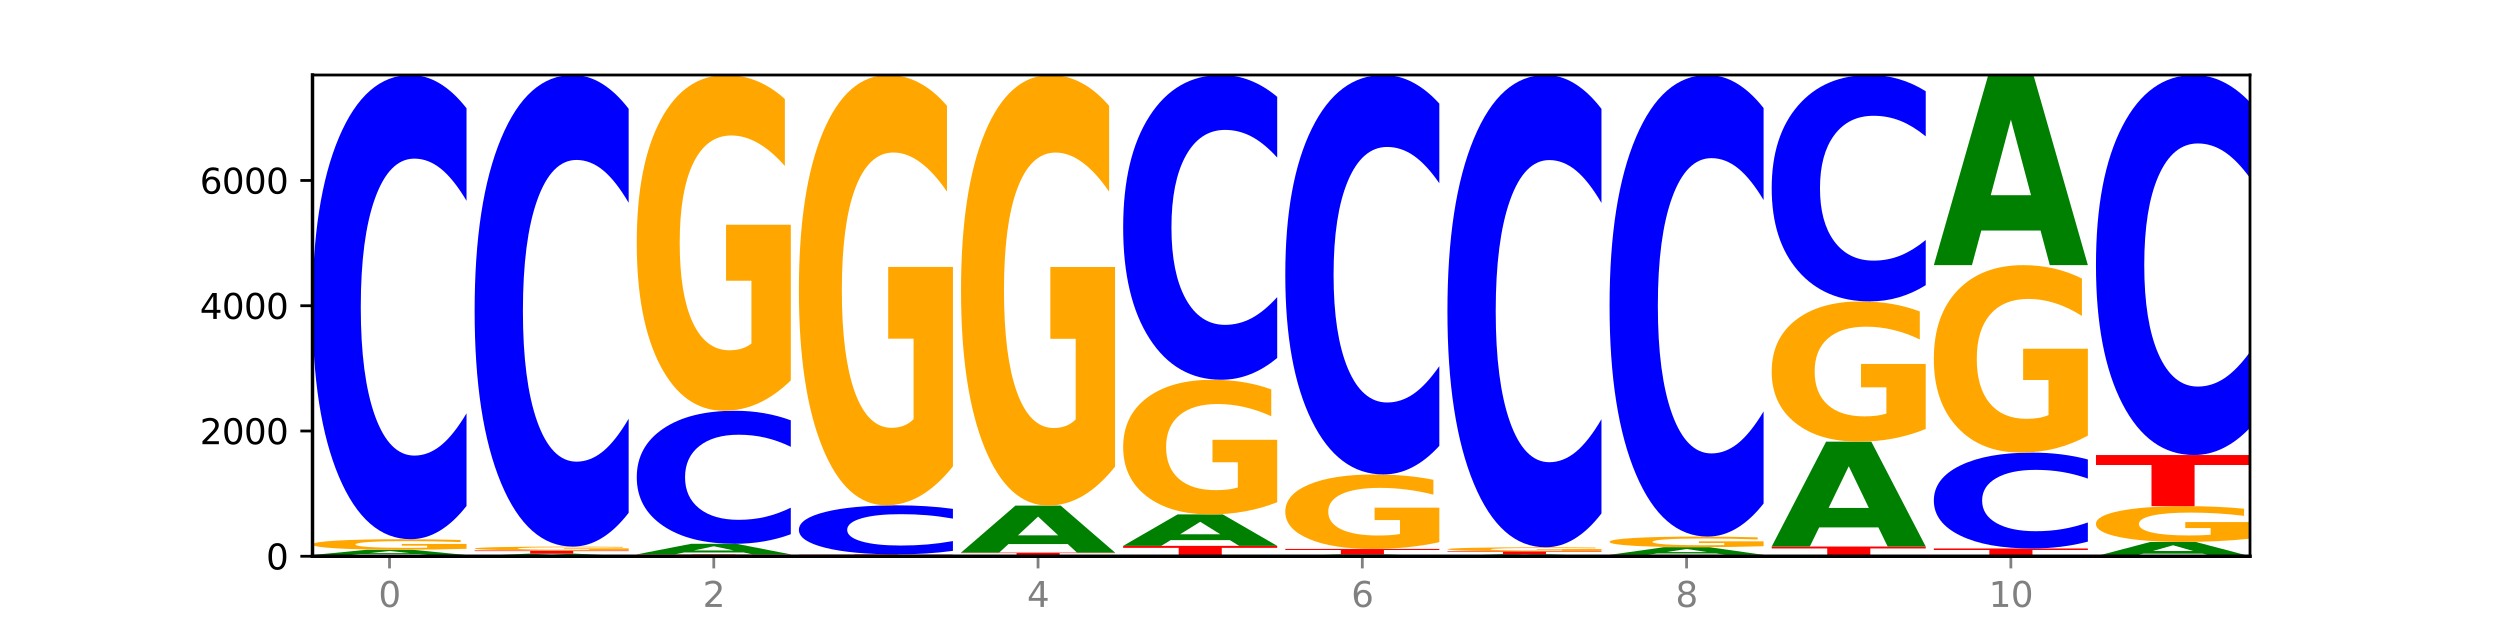 <?xml version="1.0" encoding="utf-8" standalone="no"?>
<!DOCTYPE svg PUBLIC "-//W3C//DTD SVG 1.1//EN"
  "http://www.w3.org/Graphics/SVG/1.1/DTD/svg11.dtd">
<svg xmlns:xlink="http://www.w3.org/1999/xlink" width="720pt" height="180pt" viewBox="0 0 720 180" xmlns="http://www.w3.org/2000/svg" version="1.1">
 <defs>
  <style type="text/css">*{stroke-linejoin: round; stroke-linecap: butt}</style>
 </defs>
 <g id="figure_1">
  <g id="patch_1">
   <path d="M 0 180 
L 720 180 
L 720 0 
L 0 0 
z
" style="fill: #ffffff"/>
  </g>
  <g id="axes_1">
   <g id="patch_2">
    <path d="M 90 160.2 
L 648 160.2 
L 648 21.6 
L 90 21.6 
z
" style="fill: #ffffff"/>
   </g>
   <g id="line2d_1">
    <path d="M 90 160.2 
L 648 160.2 
" clip-path="url(#p9169fa878d)" style="fill: none; stroke: #000000; stroke-width: 0.5; stroke-linecap: square"/>
   </g>
   <g id="patch_3">
    <path d="M 90 159.857 
L 134.36 159.857 
L 134.36 159.924 
L 118.401 159.924 
L 118.401 160.2 
L 105.99 160.2 
L 105.99 159.924 
L 90 159.924 
L 90 159.857 
z
" clip-path="url(#p9169fa878d)" style="fill: #ff0000"/>
   </g>
   <g id="patch_4">
    <path d="M 120.728 159.578 
L 103.668 159.578 
L 100.974 159.857 
L 90 159.857 
L 105.672 158.324 
L 118.687 158.324 
L 134.36 159.857 
L 123.395 159.857 
L 120.728 159.578 
z
M 106.389 159.293 
L 117.98 159.293 
L 112.194 158.684 
L 106.389 159.293 
z
" clip-path="url(#p9169fa878d)" style="fill: #008000"/>
   </g>
   <g id="patch_5">
    <path d="M 134.36 158.05 
Q 129.886 158.187 125.074 158.256 
Q 120.263 158.324 115.133 158.324 
Q 103.541 158.324 96.77 157.916 
Q 90 157.508 90 156.81 
Q 90 156.104 96.89 155.699 
Q 103.789 155.294 115.789 155.294 
Q 120.412 155.294 124.647 155.349 
Q 128.892 155.403 132.65 155.511 
L 132.65 156.115 
Q 128.773 155.977 124.935 155.909 
Q 121.098 155.84 117.24 155.84 
Q 110.102 155.84 106.235 156.091 
Q 102.367 156.342 102.367 156.81 
Q 102.367 157.273 106.096 157.526 
Q 109.824 157.778 116.684 157.778 
Q 118.553 157.778 120.153 157.764 
Q 121.754 157.749 123.026 157.718 
L 123.026 157.15 
L 115.719 157.15 
L 115.719 156.645 
L 134.36 156.645 
L 134.36 158.05 
z
" clip-path="url(#p9169fa878d)" style="fill: #ffa600"/>
   </g>
   <g id="patch_6">
    <path d="M 134.36 145.711 
Q 130.649 150.461 126.637 152.864 
Q 122.624 155.294 118.254 155.294 
Q 105.222 155.294 97.611 137.288 
Q 90 119.281 90 88.488 
Q 90 57.585 97.611 39.606 
Q 105.222 21.6 118.254 21.6 
Q 122.624 21.6 126.637 24.03 
Q 130.649 26.433 134.36 31.183 
L 134.36 57.833 
Q 130.616 51.537 126.983 48.609 
Q 123.351 45.682 119.339 45.682 
Q 112.141 45.682 108.017 57.088 
Q 103.904 68.466 103.904 88.488 
Q 103.904 108.428 108.017 119.834 
Q 112.141 131.212 119.339 131.212 
Q 123.351 131.212 126.983 128.284 
Q 130.616 125.329 134.36 119.033 
L 134.36 145.711 
z
" clip-path="url(#p9169fa878d)" style="fill: #0000ff"/>
   </g>
   <g id="patch_7">
    <path d="M 167.423 160.062 
L 150.363 160.062 
L 147.669 160.2 
L 136.695 160.2 
L 152.367 159.442 
L 165.382 159.442 
L 181.054 160.2 
L 170.089 160.2 
L 167.423 160.062 
z
M 153.083 159.921 
L 164.675 159.921 
L 158.888 159.62 
L 153.083 159.921 
z
" clip-path="url(#p9169fa878d)" style="fill: #008000"/>
   </g>
   <g id="patch_8">
    <path d="M 136.695 158.541 
L 181.054 158.541 
L 181.054 158.716 
L 165.095 158.716 
L 165.095 159.442 
L 152.685 159.442 
L 152.685 158.716 
L 136.695 158.716 
L 136.695 158.541 
z
" clip-path="url(#p9169fa878d)" style="fill: #ff0000"/>
   </g>
   <g id="patch_9">
    <path d="M 181.054 158.439 
Q 176.581 158.49 171.769 158.515 
Q 166.957 158.541 161.827 158.541 
Q 150.235 158.541 143.465 158.39 
Q 136.695 158.239 136.695 157.982 
Q 136.695 157.721 143.584 157.572 
Q 150.484 157.422 162.483 157.422 
Q 167.106 157.422 171.341 157.443 
Q 175.586 157.463 179.344 157.502 
L 179.344 157.725 
Q 175.467 157.674 171.63 157.649 
Q 167.792 157.624 163.935 157.624 
Q 156.797 157.624 152.929 157.717 
Q 149.062 157.809 149.062 157.982 
Q 149.062 158.153 152.79 158.246 
Q 156.518 158.339 163.378 158.339 
Q 165.247 158.339 166.848 158.334 
Q 168.448 158.328 169.721 158.317 
L 169.721 158.107 
L 162.414 158.107 
L 162.414 157.921 
L 181.054 157.921 
L 181.054 158.439 
z
" clip-path="url(#p9169fa878d)" style="fill: #ffa600"/>
   </g>
   <g id="patch_10">
    <path d="M 181.054 147.687 
Q 177.344 152.512 173.331 154.953 
Q 169.319 157.422 164.949 157.422 
Q 151.917 157.422 144.306 139.129 
Q 136.695 120.836 136.695 89.553 
Q 136.695 58.158 144.306 39.893 
Q 151.917 21.6 164.949 21.6 
Q 169.319 21.6 173.331 24.069 
Q 177.344 26.51 181.054 31.336 
L 181.054 58.41 
Q 177.31 52.013 173.678 49.039 
Q 170.045 46.065 166.033 46.065 
Q 158.835 46.065 154.711 57.653 
Q 150.598 69.212 150.598 89.553 
Q 150.598 109.81 154.711 121.397 
Q 158.835 132.957 166.033 132.957 
Q 170.045 132.957 173.678 129.983 
Q 177.31 126.981 181.054 120.584 
L 181.054 147.687 
z
" clip-path="url(#p9169fa878d)" style="fill: #0000ff"/>
   </g>
   <g id="patch_11">
    <path d="M 183.389 159.659 
L 227.749 159.659 
L 227.749 159.764 
L 211.79 159.764 
L 211.79 160.2 
L 199.379 160.2 
L 199.379 159.764 
L 183.389 159.764 
L 183.389 159.659 
z
" clip-path="url(#p9169fa878d)" style="fill: #ff0000"/>
   </g>
   <g id="patch_12">
    <path d="M 214.117 159.104 
L 197.057 159.104 
L 194.363 159.659 
L 183.389 159.659 
L 199.062 156.611 
L 212.077 156.611 
L 227.749 159.659 
L 216.784 159.659 
L 214.117 159.104 
z
M 199.778 158.538 
L 211.369 158.538 
L 205.583 157.325 
L 199.778 158.538 
z
" clip-path="url(#p9169fa878d)" style="fill: #008000"/>
   </g>
   <g id="patch_13">
    <path d="M 227.749 153.864 
Q 224.038 155.226 220.026 155.914 
Q 216.014 156.611 211.644 156.611 
Q 198.612 156.611 191 151.451 
Q 183.389 146.291 183.389 137.467 
Q 183.389 128.611 191 123.459 
Q 198.612 118.299 211.644 118.299 
Q 216.014 118.299 220.026 118.995 
Q 224.038 119.684 227.749 121.045 
L 227.749 128.682 
Q 224.005 126.878 220.372 126.039 
Q 216.74 125.2 212.728 125.2 
Q 205.53 125.2 201.406 128.468 
Q 197.293 131.729 197.293 137.467 
Q 197.293 143.181 201.406 146.449 
Q 205.53 149.71 212.728 149.71 
Q 216.74 149.71 220.372 148.871 
Q 224.005 148.024 227.749 146.219 
L 227.749 153.864 
z
" clip-path="url(#p9169fa878d)" style="fill: #0000ff"/>
   </g>
   <g id="patch_14">
    <path d="M 227.749 109.55 
Q 223.275 113.924 218.463 116.122 
Q 213.652 118.299 208.522 118.299 
Q 196.93 118.299 190.159 105.275 
Q 183.389 92.252 183.389 69.979 
Q 183.389 47.448 190.279 34.524 
Q 197.178 21.6 209.178 21.6 
Q 213.801 21.6 218.036 23.358 
Q 222.281 25.096 226.039 28.531 
L 226.039 47.807 
Q 222.162 43.393 218.324 41.215 
Q 214.487 39.018 210.629 39.018 
Q 203.491 39.018 199.624 47.048 
Q 195.757 55.058 195.757 69.979 
Q 195.757 84.761 199.485 92.831 
Q 203.213 100.881 210.073 100.881 
Q 211.942 100.881 213.542 100.421 
Q 215.143 99.942 216.415 98.943 
L 216.415 80.846 
L 209.108 80.846 
L 209.108 64.726 
L 227.749 64.726 
L 227.749 109.55 
z
" clip-path="url(#p9169fa878d)" style="fill: #ffa600"/>
   </g>
   <g id="patch_15">
    <path d="M 260.812 160.17 
L 243.752 160.17 
L 241.058 160.2 
L 230.084 160.2 
L 245.756 160.038 
L 258.771 160.038 
L 274.444 160.2 
L 263.478 160.2 
L 260.812 160.17 
z
M 246.473 160.14 
L 258.064 160.14 
L 252.277 160.076 
L 246.473 160.14 
z
" clip-path="url(#p9169fa878d)" style="fill: #008000"/>
   </g>
   <g id="patch_16">
    <path d="M 230.084 159.659 
L 274.444 159.659 
L 274.444 159.733 
L 258.484 159.733 
L 258.484 160.038 
L 246.074 160.038 
L 246.074 159.733 
L 230.084 159.733 
L 230.084 159.659 
z
" clip-path="url(#p9169fa878d)" style="fill: #ff0000"/>
   </g>
   <g id="patch_17">
    <path d="M 274.444 158.647 
Q 270.733 159.148 266.721 159.402 
Q 262.708 159.659 258.338 159.659 
Q 245.306 159.659 237.695 157.757 
Q 230.084 155.855 230.084 152.602 
Q 230.084 149.337 237.695 147.438 
Q 245.306 145.536 258.338 145.536 
Q 262.708 145.536 266.721 145.792 
Q 270.733 146.046 274.444 146.548 
L 274.444 149.363 
Q 270.699 148.698 267.067 148.389 
Q 263.435 148.08 259.422 148.08 
Q 252.224 148.08 248.1 149.284 
Q 243.987 150.486 243.987 152.602 
Q 243.987 154.708 248.1 155.913 
Q 252.224 157.115 259.422 157.115 
Q 263.435 157.115 267.067 156.806 
Q 270.699 156.493 274.444 155.828 
L 274.444 158.647 
z
" clip-path="url(#p9169fa878d)" style="fill: #0000ff"/>
   </g>
   <g id="patch_18">
    <path d="M 274.444 134.322 
Q 269.97 139.929 265.158 142.745 
Q 260.346 145.536 255.216 145.536 
Q 243.624 145.536 236.854 128.844 
Q 230.084 112.152 230.084 83.606 
Q 230.084 54.728 236.973 38.164 
Q 243.873 21.6 255.872 21.6 
Q 260.495 21.6 264.73 23.853 
Q 268.976 26.08 272.734 30.484 
L 272.734 55.189 
Q 268.856 49.531 265.019 46.74 
Q 261.181 43.924 257.324 43.924 
Q 250.186 43.924 246.318 54.216 
Q 242.451 64.482 242.451 83.606 
Q 242.451 102.551 246.179 112.894 
Q 249.907 123.211 256.767 123.211 
Q 258.636 123.211 260.237 122.622 
Q 261.837 122.008 263.11 120.728 
L 263.11 97.533 
L 255.803 97.533 
L 255.803 76.873 
L 274.444 76.873 
L 274.444 134.322 
z
" clip-path="url(#p9169fa878d)" style="fill: #ffa600"/>
   </g>
   <g id="patch_19">
    <path d="M 321.138 160.177 
Q 317.427 160.188 313.415 160.194 
Q 309.403 160.2 305.033 160.2 
Q 292.001 160.2 284.389 160.156 
Q 276.778 160.113 276.778 160.038 
Q 276.778 159.963 284.389 159.919 
Q 292.001 159.875 305.033 159.875 
Q 309.403 159.875 313.415 159.881 
Q 317.427 159.887 321.138 159.899 
L 321.138 159.963 
Q 317.394 159.948 313.762 159.941 
Q 310.129 159.934 306.117 159.934 
Q 298.919 159.934 294.795 159.962 
Q 290.682 159.989 290.682 160.038 
Q 290.682 160.086 294.795 160.114 
Q 298.919 160.142 306.117 160.142 
Q 310.129 160.142 313.762 160.134 
Q 317.394 160.127 321.138 160.112 
L 321.138 160.177 
z
" clip-path="url(#p9169fa878d)" style="fill: #0000ff"/>
   </g>
   <g id="patch_20">
    <path d="M 276.778 159.154 
L 321.138 159.154 
L 321.138 159.295 
L 305.179 159.295 
L 305.179 159.875 
L 292.768 159.875 
L 292.768 159.295 
L 276.778 159.295 
L 276.778 159.154 
z
" clip-path="url(#p9169fa878d)" style="fill: #ff0000"/>
   </g>
   <g id="patch_21">
    <path d="M 307.506 156.686 
L 290.446 156.686 
L 287.753 159.154 
L 276.778 159.154 
L 292.451 145.608 
L 305.466 145.608 
L 321.138 159.154 
L 310.173 159.154 
L 307.506 156.686 
z
M 293.167 154.172 
L 304.758 154.172 
L 298.972 148.784 
L 293.167 154.172 
z
" clip-path="url(#p9169fa878d)" style="fill: #008000"/>
   </g>
   <g id="patch_22">
    <path d="M 321.138 134.388 
Q 316.664 139.998 311.853 142.816 
Q 307.041 145.608 301.911 145.608 
Q 290.319 145.608 283.549 128.906 
Q 276.778 112.204 276.778 83.642 
Q 276.778 54.747 283.668 38.174 
Q 290.567 21.6 302.567 21.6 
Q 307.19 21.6 311.425 23.854 
Q 315.67 26.083 319.428 30.489 
L 319.428 55.208 
Q 315.551 49.547 311.713 46.755 
Q 307.876 43.937 304.018 43.937 
Q 296.88 43.937 293.013 54.235 
Q 289.146 64.507 289.146 83.642 
Q 289.146 102.598 292.874 112.947 
Q 296.602 123.27 303.462 123.27 
Q 305.331 123.27 306.931 122.681 
Q 308.532 122.066 309.805 120.786 
L 309.805 97.577 
L 302.497 97.577 
L 302.497 76.905 
L 321.138 76.905 
L 321.138 134.388 
z
" clip-path="url(#p9169fa878d)" style="fill: #ffa600"/>
   </g>
   <g id="patch_23">
    <path d="M 323.473 157.206 
L 367.833 157.206 
L 367.833 157.79 
L 351.873 157.79 
L 351.873 160.2 
L 339.463 160.2 
L 339.463 157.79 
L 323.473 157.79 
L 323.473 157.206 
z
" clip-path="url(#p9169fa878d)" style="fill: #ff0000"/>
   </g>
   <g id="patch_24">
    <path d="M 354.201 155.556 
L 337.141 155.556 
L 334.447 157.206 
L 323.473 157.206 
L 339.145 148.151 
L 352.16 148.151 
L 367.833 157.206 
L 356.867 157.206 
L 354.201 155.556 
z
M 339.862 153.876 
L 351.453 153.876 
L 345.666 150.274 
L 339.862 153.876 
z
" clip-path="url(#p9169fa878d)" style="fill: #008000"/>
   </g>
   <g id="patch_25">
    <path d="M 367.833 144.642 
Q 363.359 146.397 358.547 147.278 
Q 353.735 148.151 348.605 148.151 
Q 337.013 148.151 330.243 142.928 
Q 323.473 137.705 323.473 128.773 
Q 323.473 119.736 330.362 114.553 
Q 337.262 109.37 349.262 109.37 
Q 353.884 109.37 358.12 110.075 
Q 362.365 110.772 366.123 112.15 
L 366.123 119.881 
Q 362.245 118.11 358.408 117.237 
Q 354.57 116.356 350.713 116.356 
Q 343.575 116.356 339.708 119.576 
Q 335.84 122.789 335.84 128.773 
Q 335.84 134.701 339.568 137.937 
Q 343.297 141.165 350.156 141.165 
Q 352.025 141.165 353.626 140.981 
Q 355.227 140.789 356.499 140.388 
L 356.499 133.131 
L 349.192 133.131 
L 349.192 126.666 
L 367.833 126.666 
L 367.833 144.642 
z
" clip-path="url(#p9169fa878d)" style="fill: #ffa600"/>
   </g>
   <g id="patch_26">
    <path d="M 367.833 103.079 
Q 364.122 106.198 360.11 107.775 
Q 356.097 109.37 351.727 109.37 
Q 338.695 109.37 331.084 97.549 
Q 323.473 85.728 323.473 65.512 
Q 323.473 45.224 331.084 33.421 
Q 338.695 21.6 351.727 21.6 
Q 356.097 21.6 360.11 23.195 
Q 364.122 24.773 367.833 27.891 
L 367.833 45.387 
Q 364.088 41.254 360.456 39.332 
Q 356.824 37.41 352.811 37.41 
Q 345.614 37.41 341.489 44.898 
Q 337.376 52.368 337.376 65.512 
Q 337.376 78.603 341.489 86.091 
Q 345.614 93.56 352.811 93.56 
Q 356.824 93.56 360.456 91.639 
Q 364.088 89.699 367.833 85.565 
L 367.833 103.079 
z
" clip-path="url(#p9169fa878d)" style="fill: #0000ff"/>
   </g>
   <g id="patch_27">
    <path d="M 400.895 160.105 
L 383.835 160.105 
L 381.142 160.2 
L 370.167 160.2 
L 385.84 159.677 
L 398.855 159.677 
L 414.527 160.2 
L 403.562 160.2 
L 400.895 160.105 
z
M 386.556 160.008 
L 398.147 160.008 
L 392.361 159.8 
L 386.556 160.008 
z
" clip-path="url(#p9169fa878d)" style="fill: #008000"/>
   </g>
   <g id="patch_28">
    <path d="M 370.167 158.09 
L 414.527 158.09 
L 414.527 158.399 
L 398.568 158.399 
L 398.568 159.677 
L 386.158 159.677 
L 386.158 158.399 
L 370.167 158.399 
L 370.167 158.09 
z
" clip-path="url(#p9169fa878d)" style="fill: #ff0000"/>
   </g>
   <g id="patch_29">
    <path d="M 414.527 156.149 
Q 410.053 157.119 405.242 157.607 
Q 400.43 158.09 395.3 158.09 
Q 383.708 158.09 376.938 155.201 
Q 370.167 152.313 370.167 147.373 
Q 370.167 142.376 377.057 139.509 
Q 383.956 136.643 395.956 136.643 
Q 400.579 136.643 404.814 137.033 
Q 409.059 137.418 412.817 138.18 
L 412.817 142.455 
Q 408.94 141.476 405.102 140.994 
Q 401.265 140.506 397.408 140.506 
Q 390.269 140.506 386.402 142.287 
Q 382.535 144.064 382.535 147.373 
Q 382.535 150.651 386.263 152.441 
Q 389.991 154.226 396.851 154.226 
Q 398.72 154.226 400.321 154.125 
Q 401.921 154.018 403.194 153.797 
L 403.194 149.783 
L 395.887 149.783 
L 395.887 146.208 
L 414.527 146.208 
L 414.527 156.149 
z
" clip-path="url(#p9169fa878d)" style="fill: #ffa600"/>
   </g>
   <g id="patch_30">
    <path d="M 414.527 128.397 
Q 410.817 132.484 406.804 134.552 
Q 402.792 136.643 398.422 136.643 
Q 385.39 136.643 377.779 121.149 
Q 370.167 105.654 370.167 79.157 
Q 370.167 52.565 377.779 37.094 
Q 385.39 21.6 398.422 21.6 
Q 402.792 21.6 406.804 23.691 
Q 410.817 25.759 414.527 29.846 
L 414.527 52.779 
Q 410.783 47.361 407.151 44.842 
Q 403.518 42.322 399.506 42.322 
Q 392.308 42.322 388.184 52.137 
Q 384.071 61.928 384.071 79.157 
Q 384.071 96.315 388.184 106.13 
Q 392.308 115.921 399.506 115.921 
Q 403.518 115.921 407.151 113.402 
Q 410.783 110.859 414.527 105.441 
L 414.527 128.397 
z
" clip-path="url(#p9169fa878d)" style="fill: #0000ff"/>
   </g>
   <g id="patch_31">
    <path d="M 447.59 160.095 
L 430.53 160.095 
L 427.836 160.2 
L 416.862 160.2 
L 432.534 159.623 
L 445.549 159.623 
L 461.222 160.2 
L 450.257 160.2 
L 447.59 160.095 
z
M 433.251 159.988 
L 444.842 159.988 
L 439.055 159.758 
L 433.251 159.988 
z
" clip-path="url(#p9169fa878d)" style="fill: #008000"/>
   </g>
   <g id="patch_32">
    <path d="M 416.862 158.775 
L 461.222 158.775 
L 461.222 158.94 
L 445.263 158.94 
L 445.263 159.623 
L 432.852 159.623 
L 432.852 158.94 
L 416.862 158.94 
L 416.862 158.775 
z
" clip-path="url(#p9169fa878d)" style="fill: #ff0000"/>
   </g>
   <g id="patch_33">
    <path d="M 461.222 158.671 
Q 456.748 158.723 451.936 158.749 
Q 447.124 158.775 441.995 158.775 
Q 430.403 158.775 423.632 158.62 
Q 416.862 158.464 416.862 158.198 
Q 416.862 157.929 423.752 157.775 
Q 430.651 157.621 442.651 157.621 
Q 447.274 157.621 451.509 157.642 
Q 455.754 157.662 459.512 157.703 
L 459.512 157.934 
Q 455.635 157.881 451.797 157.855 
Q 447.96 157.829 444.102 157.829 
Q 436.964 157.829 433.097 157.924 
Q 429.229 158.02 429.229 158.198 
Q 429.229 158.375 432.958 158.471 
Q 436.686 158.567 443.545 158.567 
Q 445.414 158.567 447.015 158.562 
Q 448.616 158.556 449.888 158.544 
L 449.888 158.328 
L 442.581 158.328 
L 442.581 158.135 
L 461.222 158.135 
L 461.222 158.671 
z
" clip-path="url(#p9169fa878d)" style="fill: #ffa600"/>
   </g>
   <g id="patch_34">
    <path d="M 461.222 147.871 
Q 457.511 152.704 453.499 155.148 
Q 449.486 157.621 445.116 157.621 
Q 432.084 157.621 424.473 139.301 
Q 416.862 120.981 416.862 89.652 
Q 416.862 58.211 424.473 39.92 
Q 432.084 21.6 445.116 21.6 
Q 449.486 21.6 453.499 24.073 
Q 457.511 26.517 461.222 31.35 
L 461.222 58.464 
Q 457.478 52.058 453.845 49.079 
Q 450.213 46.101 446.2 46.101 
Q 439.003 46.101 434.879 57.705 
Q 430.766 69.282 430.766 89.652 
Q 430.766 109.939 434.879 121.543 
Q 439.003 133.12 446.2 133.12 
Q 450.213 133.12 453.845 130.141 
Q 457.478 127.135 461.222 120.728 
L 461.222 147.871 
z
" clip-path="url(#p9169fa878d)" style="fill: #0000ff"/>
   </g>
   <g id="patch_35">
    <path d="M 463.556 159.803 
L 507.916 159.803 
L 507.916 159.881 
L 491.957 159.881 
L 491.957 160.2 
L 479.547 160.2 
L 479.547 159.881 
L 463.556 159.881 
L 463.556 159.803 
z
" clip-path="url(#p9169fa878d)" style="fill: #ff0000"/>
   </g>
   <g id="patch_36">
    <path d="M 494.285 159.399 
L 477.225 159.399 
L 474.531 159.803 
L 463.556 159.803 
L 479.229 157.585 
L 492.244 157.585 
L 507.916 159.803 
L 496.951 159.803 
L 494.285 159.399 
z
M 479.945 158.987 
L 491.536 158.987 
L 485.75 158.105 
L 479.945 158.987 
z
" clip-path="url(#p9169fa878d)" style="fill: #008000"/>
   </g>
   <g id="patch_37">
    <path d="M 507.916 157.309 
Q 503.443 157.447 498.631 157.516 
Q 493.819 157.585 488.689 157.585 
Q 477.097 157.585 470.327 157.174 
Q 463.556 156.763 463.556 156.061 
Q 463.556 155.351 470.446 154.944 
Q 477.346 154.536 489.345 154.536 
Q 493.968 154.536 498.203 154.592 
Q 502.448 154.646 506.206 154.755 
L 506.206 155.362 
Q 502.329 155.223 498.492 155.155 
Q 494.654 155.085 490.797 155.085 
Q 483.659 155.085 479.791 155.338 
Q 475.924 155.591 475.924 156.061 
Q 475.924 156.527 479.652 156.782 
Q 483.38 157.035 490.24 157.035 
Q 492.109 157.035 493.71 157.021 
Q 495.31 157.006 496.583 156.974 
L 496.583 156.404 
L 489.276 156.404 
L 489.276 155.896 
L 507.916 155.896 
L 507.916 157.309 
z
" clip-path="url(#p9169fa878d)" style="fill: #ffa600"/>
   </g>
   <g id="patch_38">
    <path d="M 507.916 145.007 
Q 504.206 149.731 500.193 152.12 
Q 496.181 154.536 491.811 154.536 
Q 478.779 154.536 471.168 136.632 
Q 463.556 118.728 463.556 88.109 
Q 463.556 57.381 471.168 39.504 
Q 478.779 21.6 491.811 21.6 
Q 496.181 21.6 500.193 24.017 
Q 504.206 26.406 507.916 31.129 
L 507.916 57.628 
Q 504.172 51.367 500.54 48.456 
Q 496.907 45.546 492.895 45.546 
Q 485.697 45.546 481.573 56.887 
Q 477.46 68.2 477.46 88.109 
Q 477.46 107.936 481.573 119.277 
Q 485.697 130.591 492.895 130.591 
Q 496.907 130.591 500.54 127.68 
Q 504.172 124.742 507.916 118.481 
L 507.916 145.007 
z
" clip-path="url(#p9169fa878d)" style="fill: #0000ff"/>
   </g>
   <g id="patch_39">
    <path d="M 510.251 157.404 
L 554.611 157.404 
L 554.611 157.949 
L 538.652 157.949 
L 538.652 160.2 
L 526.241 160.2 
L 526.241 157.949 
L 510.251 157.949 
L 510.251 157.404 
z
" clip-path="url(#p9169fa878d)" style="fill: #ff0000"/>
   </g>
   <g id="patch_40">
    <path d="M 540.979 151.9 
L 523.919 151.9 
L 521.225 157.404 
L 510.251 157.404 
L 525.923 127.191 
L 538.938 127.191 
L 554.611 157.404 
L 543.646 157.404 
L 540.979 151.9 
z
M 526.64 146.293 
L 538.231 146.293 
L 532.445 134.275 
L 526.64 146.293 
z
" clip-path="url(#p9169fa878d)" style="fill: #008000"/>
   </g>
   <g id="patch_41">
    <path d="M 554.611 123.537 
Q 550.137 125.364 545.325 126.282 
Q 540.514 127.191 535.384 127.191 
Q 523.792 127.191 517.021 121.752 
Q 510.251 116.313 510.251 107.011 
Q 510.251 97.601 517.141 92.203 
Q 524.04 86.805 536.04 86.805 
Q 540.663 86.805 544.898 87.54 
Q 549.143 88.265 552.901 89.7 
L 552.901 97.751 
Q 549.024 95.907 545.186 94.998 
Q 541.349 94.08 537.491 94.08 
Q 530.353 94.08 526.486 97.434 
Q 522.619 100.779 522.619 107.011 
Q 522.619 113.184 526.347 116.555 
Q 530.075 119.917 536.935 119.917 
Q 538.804 119.917 540.404 119.725 
Q 542.005 119.525 543.277 119.108 
L 543.277 111.549 
L 535.97 111.549 
L 535.97 104.817 
L 554.611 104.817 
L 554.611 123.537 
z
" clip-path="url(#p9169fa878d)" style="fill: #ffa600"/>
   </g>
   <g id="patch_42">
    <path d="M 554.611 82.132 
Q 550.9 84.448 546.888 85.62 
Q 542.875 86.805 538.505 86.805 
Q 525.474 86.805 517.862 78.023 
Q 510.251 69.241 510.251 54.223 
Q 510.251 39.151 517.862 30.382 
Q 525.474 21.6 538.505 21.6 
Q 542.875 21.6 546.888 22.785 
Q 550.9 23.957 554.611 26.274 
L 554.611 39.272 
Q 550.867 36.201 547.234 34.773 
Q 543.602 33.345 539.59 33.345 
Q 532.392 33.345 528.268 38.908 
Q 524.155 44.458 524.155 54.223 
Q 524.155 63.948 528.268 69.511 
Q 532.392 75.06 539.59 75.06 
Q 543.602 75.06 547.234 73.632 
Q 550.867 72.191 554.611 69.12 
L 554.611 82.132 
z
" clip-path="url(#p9169fa878d)" style="fill: #0000ff"/>
   </g>
   <g id="patch_43">
    <path d="M 556.946 157.963 
L 601.305 157.963 
L 601.305 158.4 
L 585.346 158.4 
L 585.346 160.2 
L 572.936 160.2 
L 572.936 158.4 
L 556.946 158.4 
L 556.946 157.963 
z
" clip-path="url(#p9169fa878d)" style="fill: #ff0000"/>
   </g>
   <g id="patch_44">
    <path d="M 601.305 155.984 
Q 597.595 156.965 593.582 157.461 
Q 589.57 157.963 585.2 157.963 
Q 572.168 157.963 564.557 154.244 
Q 556.946 150.525 556.946 144.164 
Q 556.946 137.781 564.557 134.067 
Q 572.168 130.348 585.2 130.348 
Q 589.57 130.348 593.582 130.85 
Q 597.595 131.346 601.305 132.327 
L 601.305 137.832 
Q 597.561 136.532 593.929 135.927 
Q 590.297 135.322 586.284 135.322 
Q 579.086 135.322 574.962 137.678 
Q 570.849 140.028 570.849 144.164 
Q 570.849 148.283 574.962 150.639 
Q 579.086 152.989 586.284 152.989 
Q 590.297 152.989 593.929 152.384 
Q 597.561 151.774 601.305 150.473 
L 601.305 155.984 
z
" clip-path="url(#p9169fa878d)" style="fill: #0000ff"/>
   </g>
   <g id="patch_45">
    <path d="M 601.305 125.463 
Q 596.832 127.906 592.02 129.132 
Q 587.208 130.348 582.078 130.348 
Q 570.486 130.348 563.716 123.077 
Q 556.946 115.806 556.946 103.372 
Q 556.946 90.792 563.835 83.577 
Q 570.735 76.362 582.734 76.362 
Q 587.357 76.362 591.592 77.343 
Q 595.838 78.313 599.595 80.231 
L 599.595 90.993 
Q 595.718 88.528 591.881 87.313 
Q 588.043 86.086 584.186 86.086 
Q 577.048 86.086 573.18 90.569 
Q 569.313 95.041 569.313 103.372 
Q 569.313 111.624 573.041 116.129 
Q 576.769 120.624 583.629 120.624 
Q 585.498 120.624 587.099 120.367 
Q 588.699 120.099 589.972 119.542 
L 589.972 109.438 
L 582.665 109.438 
L 582.665 100.439 
L 601.305 100.439 
L 601.305 125.463 
z
" clip-path="url(#p9169fa878d)" style="fill: #ffa600"/>
   </g>
   <g id="patch_46">
    <path d="M 587.674 66.386 
L 570.614 66.386 
L 567.92 76.362 
L 556.946 76.362 
L 572.618 21.6 
L 585.633 21.6 
L 601.305 76.362 
L 590.34 76.362 
L 587.674 66.386 
z
M 573.335 56.222 
L 584.926 56.222 
L 579.139 34.44 
L 573.335 56.222 
z
" clip-path="url(#p9169fa878d)" style="fill: #008000"/>
   </g>
   <g id="patch_47">
    <path d="M 634.368 159.448 
L 617.308 159.448 
L 614.614 160.2 
L 603.64 160.2 
L 619.313 156.069 
L 632.328 156.069 
L 648 160.2 
L 637.035 160.2 
L 634.368 159.448 
z
M 620.029 158.681 
L 631.62 158.681 
L 625.834 157.038 
L 620.029 158.681 
z
" clip-path="url(#p9169fa878d)" style="fill: #008000"/>
   </g>
   <g id="patch_48">
    <path d="M 648 155.138 
Q 643.526 155.603 638.714 155.838 
Q 633.903 156.069 628.773 156.069 
Q 617.181 156.069 610.41 154.682 
Q 603.64 153.295 603.64 150.923 
Q 603.64 148.523 610.53 147.147 
Q 617.429 145.77 629.429 145.77 
Q 634.052 145.77 638.287 145.957 
Q 642.532 146.142 646.29 146.508 
L 646.29 148.561 
Q 642.413 148.091 638.575 147.859 
Q 634.738 147.625 630.88 147.625 
Q 623.742 147.625 619.875 148.48 
Q 616.008 149.334 616.008 150.923 
Q 616.008 152.497 619.736 153.357 
Q 623.464 154.214 630.324 154.214 
Q 632.193 154.214 633.793 154.165 
Q 635.394 154.114 636.666 154.008 
L 636.666 152.08 
L 629.359 152.08 
L 629.359 150.363 
L 648 150.363 
L 648 155.138 
z
" clip-path="url(#p9169fa878d)" style="fill: #ffa600"/>
   </g>
   <g id="patch_49">
    <path d="M 603.64 131.051 
L 648 131.051 
L 648 133.922 
L 632.041 133.922 
L 632.041 145.77 
L 619.63 145.77 
L 619.63 133.922 
L 603.64 133.922 
L 603.64 131.051 
z
" clip-path="url(#p9169fa878d)" style="fill: #ff0000"/>
   </g>
   <g id="patch_50">
    <path d="M 648 123.206 
Q 644.289 127.095 640.277 129.062 
Q 636.265 131.051 631.895 131.051 
Q 618.863 131.051 611.251 116.31 
Q 603.64 101.569 603.64 76.36 
Q 603.64 51.06 611.251 36.341 
Q 618.863 21.6 631.895 21.6 
Q 636.265 21.6 640.277 23.59 
Q 644.289 25.557 648 29.445 
L 648 51.263 
Q 644.256 46.108 640.623 43.712 
Q 636.991 41.315 632.979 41.315 
Q 625.781 41.315 621.657 50.653 
Q 617.544 59.968 617.544 76.36 
Q 617.544 92.684 621.657 102.021 
Q 625.781 111.336 632.979 111.336 
Q 636.991 111.336 640.623 108.94 
Q 644.256 106.52 648 101.365 
L 648 123.206 
z
" clip-path="url(#p9169fa878d)" style="fill: #0000ff"/>
   </g>
   <g id="matplotlib.axis_1">
    <g id="xtick_1">
     <g id="line2d_2">
      <defs>
       <path id="m94aab622c3" d="M 0 0 
L 0 3.5 
" style="stroke: #808080; stroke-width: 0.8"/>
      </defs>
      <g>
       <use xlink:href="#m94aab622c3" x="112.18" y="160.2" style="fill: #808080; stroke: #808080; stroke-width: 0.8"/>
      </g>
     </g>
     <g id="text_1">
      <!-- 0 -->
      <g style="fill: #808080" transform="translate(108.999 174.798) scale(0.1 -0.1)">
       <defs>
        <path id="DejaVuSans-30" d="M 2034 4250 
Q 1547 4250 1301 3770 
Q 1056 3291 1056 2328 
Q 1056 1369 1301 889 
Q 1547 409 2034 409 
Q 2525 409 2770 889 
Q 3016 1369 3016 2328 
Q 3016 3291 2770 3770 
Q 2525 4250 2034 4250 
z
M 2034 4750 
Q 2819 4750 3233 4129 
Q 3647 3509 3647 2328 
Q 3647 1150 3233 529 
Q 2819 -91 2034 -91 
Q 1250 -91 836 529 
Q 422 1150 422 2328 
Q 422 3509 836 4129 
Q 1250 4750 2034 4750 
z
" transform="scale(0.016)"/>
       </defs>
       <use xlink:href="#DejaVuSans-30"/>
      </g>
     </g>
    </g>
    <g id="xtick_2">
     <g id="line2d_3">
      <g>
       <use xlink:href="#m94aab622c3" x="205.569" y="160.2" style="fill: #808080; stroke: #808080; stroke-width: 0.8"/>
      </g>
     </g>
     <g id="text_2">
      <!-- 2 -->
      <g style="fill: #808080" transform="translate(202.388 174.798) scale(0.1 -0.1)">
       <defs>
        <path id="DejaVuSans-32" d="M 1228 531 
L 3431 531 
L 3431 0 
L 469 0 
L 469 531 
Q 828 903 1448 1529 
Q 2069 2156 2228 2338 
Q 2531 2678 2651 2914 
Q 2772 3150 2772 3378 
Q 2772 3750 2511 3984 
Q 2250 4219 1831 4219 
Q 1534 4219 1204 4116 
Q 875 4013 500 3803 
L 500 4441 
Q 881 4594 1212 4672 
Q 1544 4750 1819 4750 
Q 2544 4750 2975 4387 
Q 3406 4025 3406 3419 
Q 3406 3131 3298 2873 
Q 3191 2616 2906 2266 
Q 2828 2175 2409 1742 
Q 1991 1309 1228 531 
z
" transform="scale(0.016)"/>
       </defs>
       <use xlink:href="#DejaVuSans-32"/>
      </g>
     </g>
    </g>
    <g id="xtick_3">
     <g id="line2d_4">
      <g>
       <use xlink:href="#m94aab622c3" x="298.958" y="160.2" style="fill: #808080; stroke: #808080; stroke-width: 0.8"/>
      </g>
     </g>
     <g id="text_3">
      <!-- 4 -->
      <g style="fill: #808080" transform="translate(295.777 174.798) scale(0.1 -0.1)">
       <defs>
        <path id="DejaVuSans-34" d="M 2419 4116 
L 825 1625 
L 2419 1625 
L 2419 4116 
z
M 2253 4666 
L 3047 4666 
L 3047 1625 
L 3713 1625 
L 3713 1100 
L 3047 1100 
L 3047 0 
L 2419 0 
L 2419 1100 
L 313 1100 
L 313 1709 
L 2253 4666 
z
" transform="scale(0.016)"/>
       </defs>
       <use xlink:href="#DejaVuSans-34"/>
      </g>
     </g>
    </g>
    <g id="xtick_4">
     <g id="line2d_5">
      <g>
       <use xlink:href="#m94aab622c3" x="392.347" y="160.2" style="fill: #808080; stroke: #808080; stroke-width: 0.8"/>
      </g>
     </g>
     <g id="text_4">
      <!-- 6 -->
      <g style="fill: #808080" transform="translate(389.166 174.798) scale(0.1 -0.1)">
       <defs>
        <path id="DejaVuSans-36" d="M 2113 2584 
Q 1688 2584 1439 2293 
Q 1191 2003 1191 1497 
Q 1191 994 1439 701 
Q 1688 409 2113 409 
Q 2538 409 2786 701 
Q 3034 994 3034 1497 
Q 3034 2003 2786 2293 
Q 2538 2584 2113 2584 
z
M 3366 4563 
L 3366 3988 
Q 3128 4100 2886 4159 
Q 2644 4219 2406 4219 
Q 1781 4219 1451 3797 
Q 1122 3375 1075 2522 
Q 1259 2794 1537 2939 
Q 1816 3084 2150 3084 
Q 2853 3084 3261 2657 
Q 3669 2231 3669 1497 
Q 3669 778 3244 343 
Q 2819 -91 2113 -91 
Q 1303 -91 875 529 
Q 447 1150 447 2328 
Q 447 3434 972 4092 
Q 1497 4750 2381 4750 
Q 2619 4750 2861 4703 
Q 3103 4656 3366 4563 
z
" transform="scale(0.016)"/>
       </defs>
       <use xlink:href="#DejaVuSans-36"/>
      </g>
     </g>
    </g>
    <g id="xtick_5">
     <g id="line2d_6">
      <g>
       <use xlink:href="#m94aab622c3" x="485.736" y="160.2" style="fill: #808080; stroke: #808080; stroke-width: 0.8"/>
      </g>
     </g>
     <g id="text_5">
      <!-- 8 -->
      <g style="fill: #808080" transform="translate(482.555 174.798) scale(0.1 -0.1)">
       <defs>
        <path id="DejaVuSans-38" d="M 2034 2216 
Q 1584 2216 1326 1975 
Q 1069 1734 1069 1313 
Q 1069 891 1326 650 
Q 1584 409 2034 409 
Q 2484 409 2743 651 
Q 3003 894 3003 1313 
Q 3003 1734 2745 1975 
Q 2488 2216 2034 2216 
z
M 1403 2484 
Q 997 2584 770 2862 
Q 544 3141 544 3541 
Q 544 4100 942 4425 
Q 1341 4750 2034 4750 
Q 2731 4750 3128 4425 
Q 3525 4100 3525 3541 
Q 3525 3141 3298 2862 
Q 3072 2584 2669 2484 
Q 3125 2378 3379 2068 
Q 3634 1759 3634 1313 
Q 3634 634 3220 271 
Q 2806 -91 2034 -91 
Q 1263 -91 848 271 
Q 434 634 434 1313 
Q 434 1759 690 2068 
Q 947 2378 1403 2484 
z
M 1172 3481 
Q 1172 3119 1398 2916 
Q 1625 2713 2034 2713 
Q 2441 2713 2670 2916 
Q 2900 3119 2900 3481 
Q 2900 3844 2670 4047 
Q 2441 4250 2034 4250 
Q 1625 4250 1398 4047 
Q 1172 3844 1172 3481 
z
" transform="scale(0.016)"/>
       </defs>
       <use xlink:href="#DejaVuSans-38"/>
      </g>
     </g>
    </g>
    <g id="xtick_6">
     <g id="line2d_7">
      <g>
       <use xlink:href="#m94aab622c3" x="579.126" y="160.2" style="fill: #808080; stroke: #808080; stroke-width: 0.8"/>
      </g>
     </g>
     <g id="text_6">
      <!-- 10 -->
      <g style="fill: #808080" transform="translate(572.763 174.798) scale(0.1 -0.1)">
       <defs>
        <path id="DejaVuSans-31" d="M 794 531 
L 1825 531 
L 1825 4091 
L 703 3866 
L 703 4441 
L 1819 4666 
L 2450 4666 
L 2450 531 
L 3481 531 
L 3481 0 
L 794 0 
L 794 531 
z
" transform="scale(0.016)"/>
       </defs>
       <use xlink:href="#DejaVuSans-31"/>
       <use xlink:href="#DejaVuSans-30" x="63.623"/>
      </g>
     </g>
    </g>
   </g>
   <g id="matplotlib.axis_2">
    <g id="ytick_1">
     <g id="line2d_8">
      <defs>
       <path id="mbcbe4bcab7" d="M 0 0 
L -3.5 0 
" style="stroke: #000000; stroke-width: 0.8"/>
      </defs>
      <g>
       <use xlink:href="#mbcbe4bcab7" x="90" y="160.2" style="stroke: #000000; stroke-width: 0.8"/>
      </g>
     </g>
     <g id="text_7">
      <!-- 0 -->
      <g transform="translate(76.638 163.999) scale(0.1 -0.1)">
       <use xlink:href="#DejaVuSans-30"/>
      </g>
     </g>
    </g>
    <g id="ytick_2">
     <g id="line2d_9">
      <g>
       <use xlink:href="#mbcbe4bcab7" x="90" y="124.125" style="stroke: #000000; stroke-width: 0.8"/>
      </g>
     </g>
     <g id="text_8">
      <!-- 2000 -->
      <g transform="translate(57.55 127.924) scale(0.1 -0.1)">
       <use xlink:href="#DejaVuSans-32"/>
       <use xlink:href="#DejaVuSans-30" x="63.623"/>
       <use xlink:href="#DejaVuSans-30" x="127.246"/>
       <use xlink:href="#DejaVuSans-30" x="190.869"/>
      </g>
     </g>
    </g>
    <g id="ytick_3">
     <g id="line2d_10">
      <g>
       <use xlink:href="#mbcbe4bcab7" x="90" y="88.05" style="stroke: #000000; stroke-width: 0.8"/>
      </g>
     </g>
     <g id="text_9">
      <!-- 4000 -->
      <g transform="translate(57.55 91.849) scale(0.1 -0.1)">
       <use xlink:href="#DejaVuSans-34"/>
       <use xlink:href="#DejaVuSans-30" x="63.623"/>
       <use xlink:href="#DejaVuSans-30" x="127.246"/>
       <use xlink:href="#DejaVuSans-30" x="190.869"/>
      </g>
     </g>
    </g>
    <g id="ytick_4">
     <g id="line2d_11">
      <g>
       <use xlink:href="#mbcbe4bcab7" x="90" y="51.975" style="stroke: #000000; stroke-width: 0.8"/>
      </g>
     </g>
     <g id="text_10">
      <!-- 6000 -->
      <g transform="translate(57.55 55.774) scale(0.1 -0.1)">
       <use xlink:href="#DejaVuSans-36"/>
       <use xlink:href="#DejaVuSans-30" x="63.623"/>
       <use xlink:href="#DejaVuSans-30" x="127.246"/>
       <use xlink:href="#DejaVuSans-30" x="190.869"/>
      </g>
     </g>
    </g>
   </g>
   <g id="patch_51">
    <path d="M 90 160.2 
L 90 21.6 
" style="fill: none; stroke: #000000; stroke-linejoin: miter; stroke-linecap: square"/>
   </g>
   <g id="patch_52">
    <path d="M 648 160.2 
L 648 21.6 
" style="fill: none; stroke: #000000; stroke-width: 0.8; stroke-linejoin: miter; stroke-linecap: square"/>
   </g>
   <g id="patch_53">
    <path d="M 90 160.2 
L 648 160.2 
" style="fill: none; stroke: #000000; stroke-linejoin: miter; stroke-linecap: square"/>
   </g>
   <g id="patch_54">
    <path d="M 90 21.6 
L 648 21.6 
" style="fill: none; stroke: #000000; stroke-width: 0.8; stroke-linejoin: miter; stroke-linecap: square"/>
   </g>
  </g>
 </g>
 <defs>
  <clipPath id="p9169fa878d">
   <rect x="90" y="21.6" width="558" height="138.6"/>
  </clipPath>
 </defs>
</svg>
